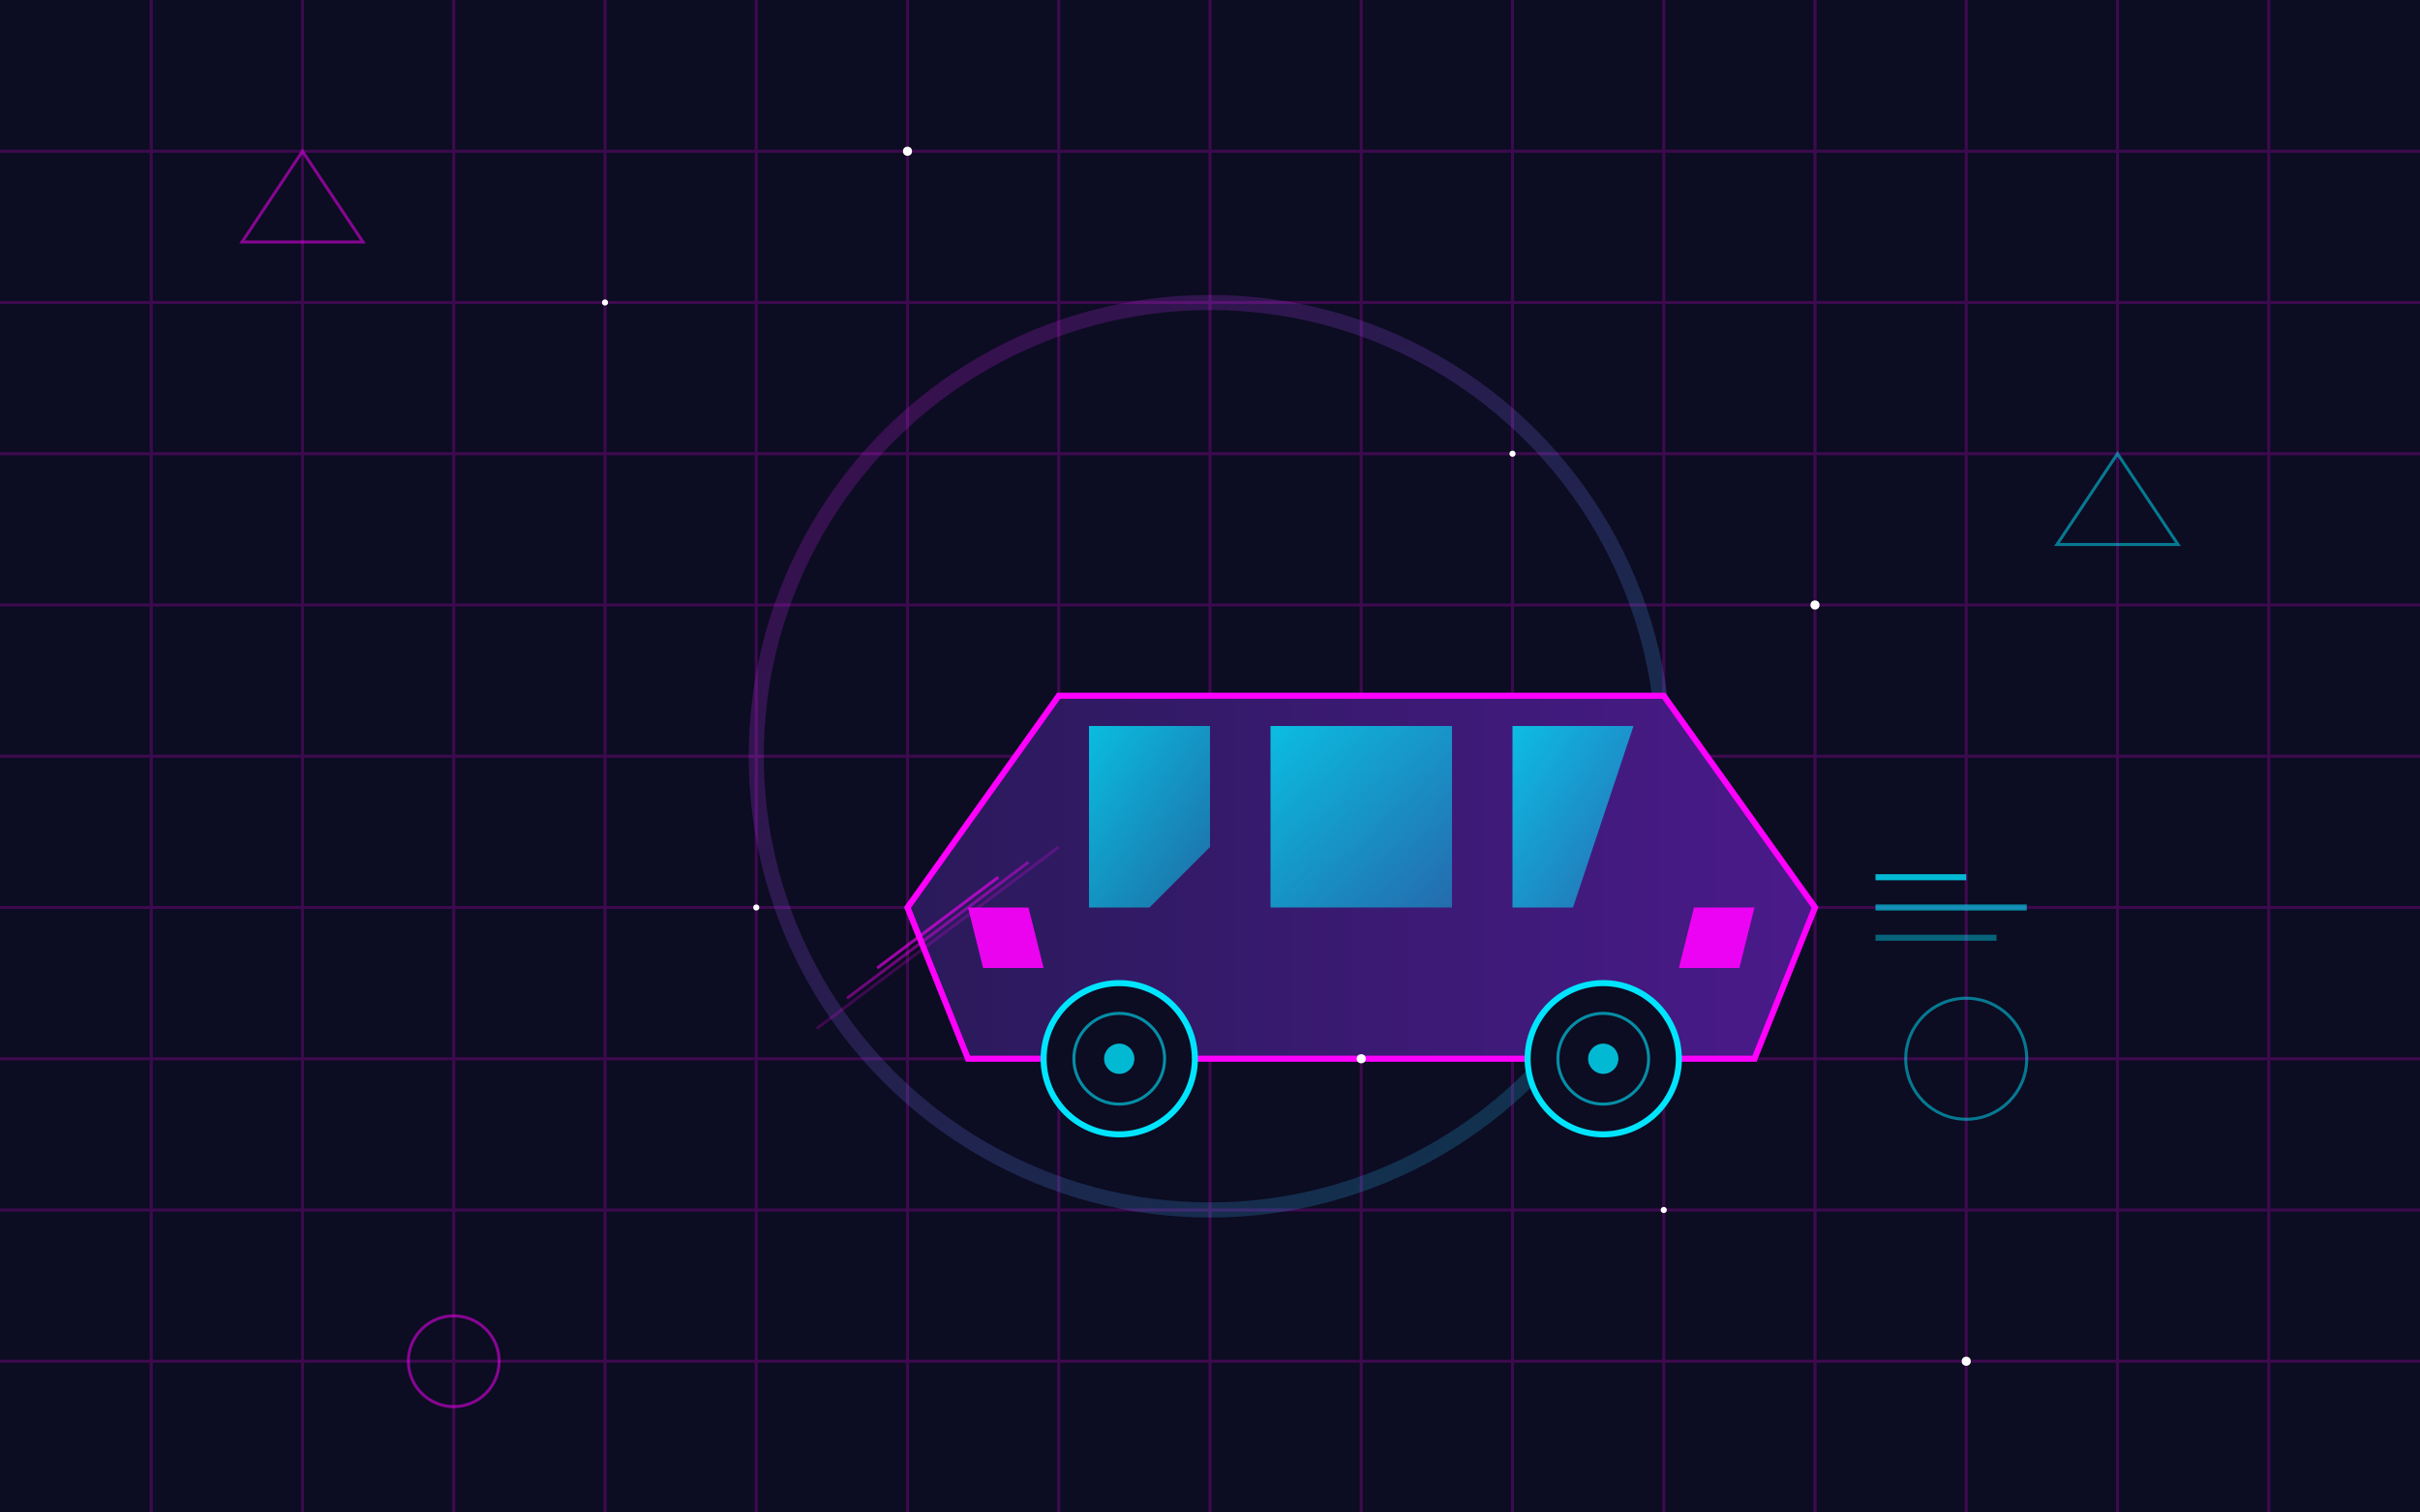 <svg xmlns="http://www.w3.org/2000/svg" viewBox="0 0 800 500">
  <defs>
    <linearGradient id="heroGradient" x1="0%" y1="0%" x2="100%" y2="100%">
      <stop offset="0%" stop-color="#ff00ff" />
      <stop offset="100%" stop-color="#00e5ff" />
    </linearGradient>
    <linearGradient id="carBodyGradient" x1="0%" y1="0%" x2="100%" y2="0%">
      <stop offset="0%" stop-color="#2a1a5a" />
      <stop offset="100%" stop-color="#4a1a8a" />
    </linearGradient>
    <linearGradient id="windowGradient" x1="0%" y1="0%" x2="100%" y2="100%">
      <stop offset="0%" stop-color="#00e5ff" stop-opacity="0.8" />
      <stop offset="100%" stop-color="#00e5ff" stop-opacity="0.4" />
    </linearGradient>
    <filter id="neonGlow" x="-50%" y="-50%" width="200%" height="200%">
      <feGaussianBlur stdDeviation="10" result="blur" />
      <feComposite in="SourceGraphic" in2="blur" operator="over" />
    </filter>
    <filter id="softShadow" x="-50%" y="-50%" width="200%" height="200%">
      <feGaussianBlur stdDeviation="5" result="shadow" />
      <feComposite in="SourceGraphic" in2="shadow" operator="over" />
    </filter>
  </defs>
  
  <!-- Background Grid with Lines -->
  <rect x="0" y="0" width="800" height="500" fill="#0c0c22" />
  <g stroke="#ff00ff" stroke-width="1" opacity="0.2">
    <g id="gridH">
      <line x1="0" y1="50" x2="800" y2="50" />
      <line x1="0" y1="100" x2="800" y2="100" />
      <line x1="0" y1="150" x2="800" y2="150" />
      <line x1="0" y1="200" x2="800" y2="200" />
      <line x1="0" y1="250" x2="800" y2="250" />
      <line x1="0" y1="300" x2="800" y2="300" />
      <line x1="0" y1="350" x2="800" y2="350" />
      <line x1="0" y1="400" x2="800" y2="400" />
      <line x1="0" y1="450" x2="800" y2="450" />
    </g>
    <g id="gridV">
      <line x1="50" y1="0" x2="50" y2="500" />
      <line x1="100" y1="0" x2="100" y2="500" />
      <line x1="150" y1="0" x2="150" y2="500" />
      <line x1="200" y1="0" x2="200" y2="500" />
      <line x1="250" y1="0" x2="250" y2="500" />
      <line x1="300" y1="0" x2="300" y2="500" />
      <line x1="350" y1="0" x2="350" y2="500" />
      <line x1="400" y1="0" x2="400" y2="500" />
      <line x1="450" y1="0" x2="450" y2="500" />
      <line x1="500" y1="0" x2="500" y2="500" />
      <line x1="550" y1="0" x2="550" y2="500" />
      <line x1="600" y1="0" x2="600" y2="500" />
      <line x1="650" y1="0" x2="650" y2="500" />
      <line x1="700" y1="0" x2="700" y2="500" />
      <line x1="750" y1="0" x2="750" y2="500" />
    </g>
  </g>
  
  <!-- Large Circle Glow -->
  <circle cx="400" cy="250" r="150" fill="none" stroke="url(#heroGradient)" stroke-width="5" opacity="0.2" filter="url(#neonGlow)">
    <animate attributeName="r" values="150;155;150" dur="5s" repeatCount="indefinite" />
    <animate attributeName="opacity" values="0.2;0.4;0.2" dur="5s" repeatCount="indefinite" />
  </circle>
  
  <!-- Futuristic Car -->
  <g transform="translate(300, 200)">
    <!-- Car Body -->
    <path d="M0,100 L50,30 L250,30 L300,100 L280,150 L20,150 Z" fill="url(#carBodyGradient)" stroke="#ff00ff" stroke-width="2" />
    
    <!-- Windows -->
    <path d="M60,40 L100,40 L100,80 L80,100 L60,100 Z" fill="url(#windowGradient)" />
    <path d="M120,40 L180,40 L180,100 L120,100 Z" fill="url(#windowGradient)" />
    <path d="M200,40 L240,40 L220,100 L200,100 Z" fill="url(#windowGradient)" />
    
    <!-- Lights -->
    <path d="M20,100 L40,100 L45,120 L25,120 Z" fill="#ff00ff" opacity="0.9">
      <animate attributeName="opacity" values="0.9;1;0.9" dur="1s" repeatCount="indefinite" />
    </path>
    <path d="M260,100 L280,100 L275,120 L255,120 Z" fill="#ff00ff" opacity="0.9">
      <animate attributeName="opacity" values="0.9;1;0.9" dur="1s" repeatCount="indefinite" />
    </path>
    
    <!-- Wheels -->
    <g>
      <circle cx="70" cy="150" r="25" fill="#0c0c22" stroke="#00e5ff" stroke-width="2" />
      <circle cx="70" cy="150" r="15" fill="none" stroke="#00e5ff" stroke-width="1" opacity="0.6" />
      <circle cx="70" cy="150" r="5" fill="#00e5ff" opacity="0.8" />
      
      <circle cx="230" cy="150" r="25" fill="#0c0c22" stroke="#00e5ff" stroke-width="2" />
      <circle cx="230" cy="150" r="15" fill="none" stroke="#00e5ff" stroke-width="1" opacity="0.6" />
      <circle cx="230" cy="150" r="5" fill="#00e5ff" opacity="0.8" />
    </g>
    
    <!-- Neon Details -->
    <path d="M0,100 L280,100" fill="none" stroke="url(#heroGradient)" stroke-width="2" opacity="0.8" />
    <path d="M70,150 L230,150" fill="none" stroke="url(#heroGradient)" stroke-width="1" opacity="0.5" />
    
    <!-- Glowing Effects -->
    <path d="M-10,120 L30,90" fill="none" stroke="#ff00ff" stroke-width="1" opacity="0.6">
      <animate attributeName="opacity" values="0.6;0.9;0.6" dur="2s" repeatCount="indefinite" />
    </path>
    <path d="M-20,130 L40,85" fill="none" stroke="#ff00ff" stroke-width="1" opacity="0.4">
      <animate attributeName="opacity" values="0.4;0.7;0.4" dur="3s" repeatCount="indefinite" />
    </path>
    <path d="M-30,140 L50,80" fill="none" stroke="#ff00ff" stroke-width="1" opacity="0.2">
      <animate attributeName="opacity" values="0.2;0.5;0.2" dur="4s" repeatCount="indefinite" />
    </path>
    
    <!-- Speed Lines -->
    <path d="M320,90 L350,90" stroke="#00e5ff" stroke-width="2" opacity="0.8">
      <animate attributeName="x1" values="320;310;320" dur="0.5s" repeatCount="indefinite" />
      <animate attributeName="x2" values="350;340;350" dur="0.5s" repeatCount="indefinite" />
    </path>
    <path d="M320,100 L370,100" stroke="#00e5ff" stroke-width="2" opacity="0.6">
      <animate attributeName="x1" values="320;300;320" dur="0.7s" repeatCount="indefinite" />
      <animate attributeName="x2" values="370;350;370" dur="0.7s" repeatCount="indefinite" />
    </path>
    <path d="M320,110 L360,110" stroke="#00e5ff" stroke-width="2" opacity="0.4">
      <animate attributeName="x1" values="320;305;320" dur="0.9s" repeatCount="indefinite" />
      <animate attributeName="x2" values="360;345;360" dur="0.9s" repeatCount="indefinite" />
    </path>
  </g>
  
  <!-- Abstract Geometric Shapes -->
  <g opacity="0.5">
    <polygon points="100,50 120,80 80,80" fill="none" stroke="#ff00ff" stroke-width="1">
      <animate attributeName="opacity" values="0.5;0.8;0.5" dur="3s" repeatCount="indefinite" />
    </polygon>
    <polygon points="700,150 720,180 680,180" fill="none" stroke="#00e5ff" stroke-width="1">
      <animate attributeName="opacity" values="0.5;0.8;0.5" dur="4s" repeatCount="indefinite" />
    </polygon>
    <circle cx="150" cy="450" r="15" fill="none" stroke="#ff00ff" stroke-width="1">
      <animate attributeName="r" values="15;20;15" dur="5s" repeatCount="indefinite" />
    </circle>
    <circle cx="650" cy="350" r="20" fill="none" stroke="#00e5ff" stroke-width="1">
      <animate attributeName="r" values="20;25;20" dur="6s" repeatCount="indefinite" />
    </circle>
  </g>
  
  <!-- Stars/Particles -->
  <g>
    <circle cx="200" cy="100" r="1" fill="#ffffff">
      <animate attributeName="opacity" values="1;0.5;1" dur="2s" repeatCount="indefinite" />
    </circle>
    <circle cx="300" cy="50" r="1.5" fill="#ffffff">
      <animate attributeName="opacity" values="1;0.5;1" dur="3s" repeatCount="indefinite" />
    </circle>
    <circle cx="500" cy="150" r="1" fill="#ffffff">
      <animate attributeName="opacity" values="1;0.5;1" dur="2.5s" repeatCount="indefinite" />
    </circle>
    <circle cx="600" cy="200" r="1.5" fill="#ffffff">
      <animate attributeName="opacity" values="1;0.5;1" dur="3.5s" repeatCount="indefinite" />
    </circle>
    <circle cx="250" cy="300" r="1" fill="#ffffff">
      <animate attributeName="opacity" values="1;0.5;1" dur="4s" repeatCount="indefinite" />
    </circle>
    <circle cx="450" cy="350" r="1.5" fill="#ffffff">
      <animate attributeName="opacity" values="1;0.5;1" dur="3s" repeatCount="indefinite" />
    </circle>
    <circle cx="550" cy="400" r="1" fill="#ffffff">
      <animate attributeName="opacity" values="1;0.5;1" dur="2s" repeatCount="indefinite" />
    </circle>
    <circle cx="650" cy="450" r="1.5" fill="#ffffff">
      <animate attributeName="opacity" values="1;0.5;1" dur="4s" repeatCount="indefinite" />
    </circle>
  </g>
</svg>
